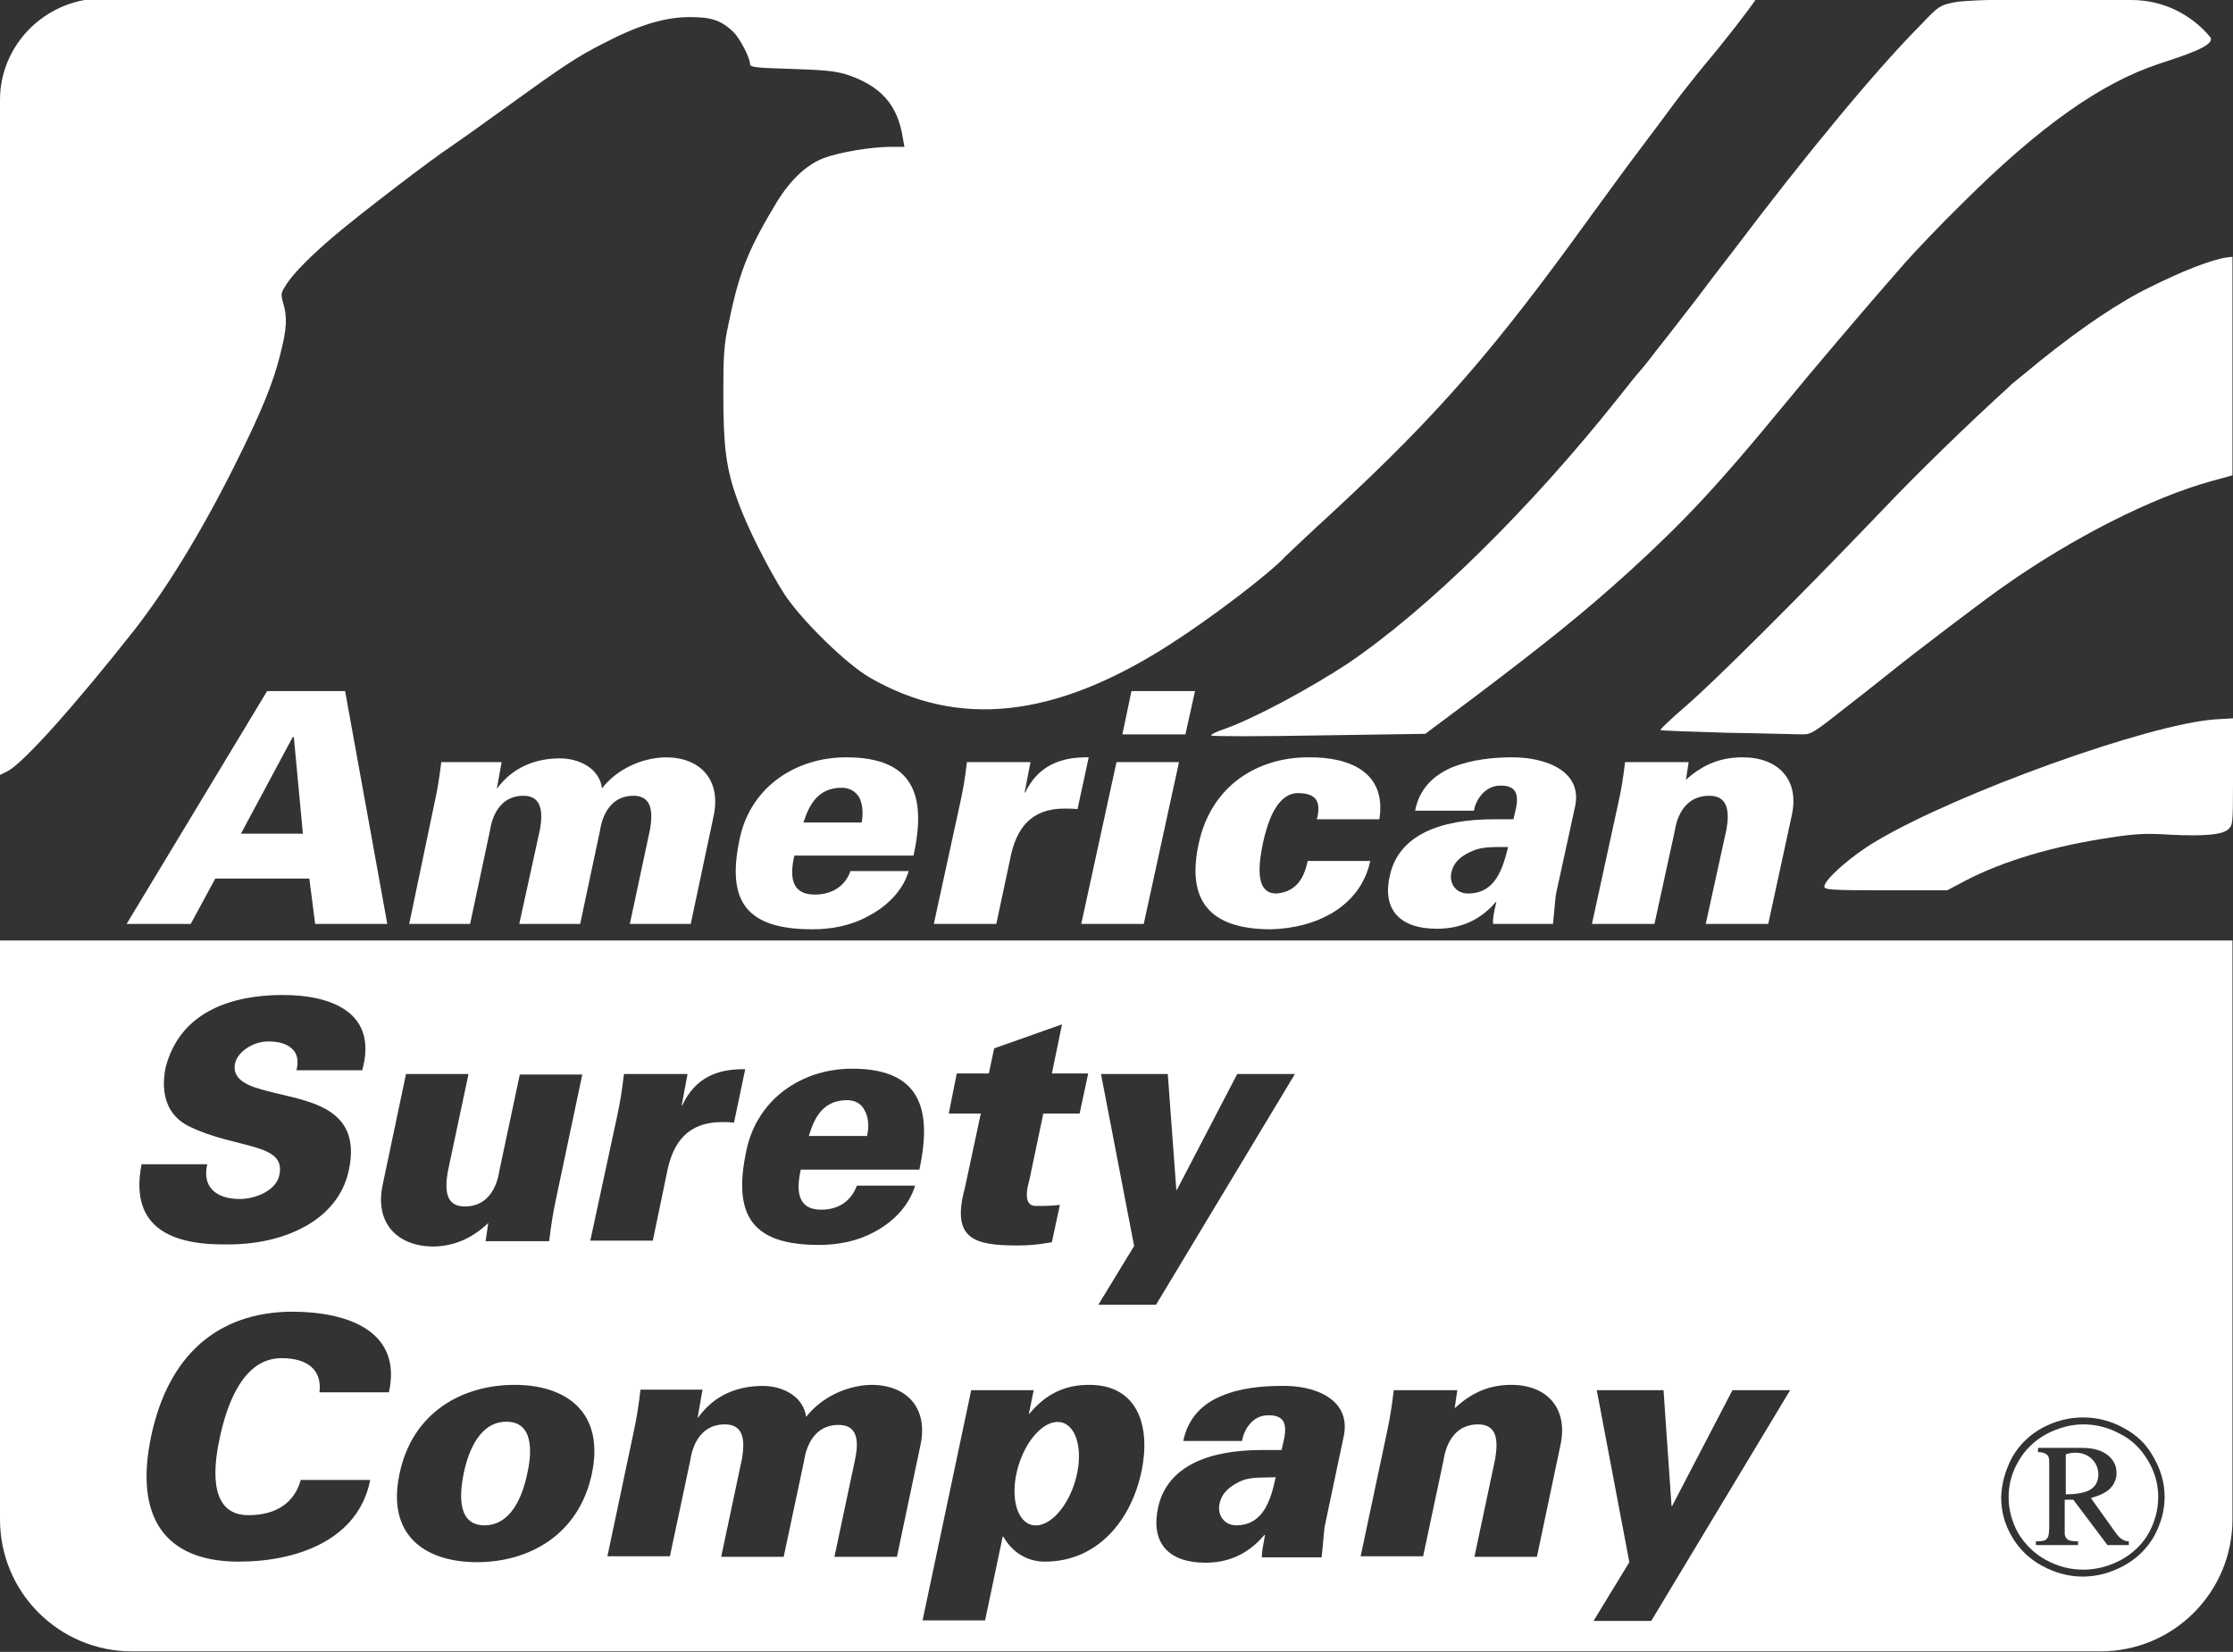 <?xml version="1.0" encoding="utf-8"?>
<!-- Generator: Adobe Illustrator 27.1.1, SVG Export Plug-In . SVG Version: 6.00 Build 0)  -->
<svg version="1.1" id="Layer_1" xmlns="http://www.w3.org/2000/svg" xmlns:xlink="http://www.w3.org/1999/xlink" x="0px" y="0px"
	 width="418px" height="309.3px" viewBox="0 0 418 309.3" style="enable-background:new 0 0 418 309.3;" xml:space="preserve">
<rect x="0" y="0" width="418" height="309.3" fill="#333333" stroke="none"/>
<style type="text/css">
	.st0{fill:#FFFFFF;}
</style>
<g>
	<path class="st0" d="M161.9,208c-0.6-1.3-1.8-2.1-3.7-2c-4.1,0.2-5.7,3.1-6.8,6.7h10.9C162.7,211,162.6,209.3,161.9,208z"/>
	
		<ellipse transform="matrix(0.297 -0.955 0.955 0.297 -125.727 381.075)" class="st0" cx="195.9" cy="275.9" rx="10" ry="5.5"/>
	<path class="st0" d="M392.2,278.1c0.4-0.6,0.6-1.2,0.6-2c0-1.1-0.4-2.1-1.2-2.9c-0.8-0.8-1.9-1.2-3.1-1.2c-0.5,0-1.2,0.1-1.8,0.3
		v7.5c1.7,0,2.9-0.2,3.7-0.5C391.2,279.1,391.8,278.6,392.2,278.1z"/>
	<path class="st0" d="M383,292.1c2.2,1.2,4.5,1.8,7,1.8c2.4,0,4.7-0.6,7-1.8c2.2-1.2,4-2.9,5.2-5c1.2-2.2,1.8-4.4,1.8-6.8
		c0-2.4-0.6-4.6-1.9-6.8c-1.3-2.2-3-3.9-5.2-5c-2.2-1.2-4.5-1.8-6.9-1.8c-2.3,0-4.6,0.6-6.9,1.8c-2.2,1.2-4,2.9-5.2,5
		c-1.3,2.2-1.9,4.4-1.9,6.8c0,2.4,0.6,4.6,1.8,6.8C379.1,289.2,380.8,290.9,383,292.1z M381.3,288.6c0.7,0,1.2-0.1,1.5-0.2
		c0.3-0.2,0.5-0.4,0.6-0.7c0.1-0.2,0.2-0.9,0.2-2v-11c0-1,0-1.6-0.1-1.8c-0.1-0.3-0.3-0.6-0.6-0.7c-0.3-0.2-0.7-0.3-1.4-0.3v-0.8
		h8.3c2.1,0,3.7,0.5,4.8,1.4c1.1,0.9,1.6,2,1.6,3.3c0,1.1-0.4,2-1.1,2.8c-0.7,0.8-2,1.4-3.7,1.9l4.5,6.3c0.5,0.7,1,1.3,1.5,1.5
		c0.3,0.2,0.7,0.3,1.1,0.3v0.7h-4l-6.4-8.5h-1.6v6.5c0.1,0.5,0.3,0.8,0.6,1c0.3,0.2,1,0.3,1.9,0.3v0.7h-7.9V288.6z"/>
	<path class="st0" d="M94.8,266.2c-4.9,0-7.1,5.3-8,9.7c-0.9,4.4-1,9.7,3.9,9.7c4.9,0,7.1-5.3,8-9.7
		C99.7,271.5,99.7,266.2,94.8,266.2z"/>
	<path class="st0" d="M232.3,277.3c-1.9,0.9-3.5,2-4,4.2c-0.5,2.2,0.9,4.1,3.1,4.1c5.1,0,6.5-4.8,7.4-9
		C236.4,276.7,234.1,276.5,232.3,277.3z"/>
	<path class="st0" d="M0,176.2V230v53.8v0.7c0,13.7,11.1,24.7,24.7,24.7h337.6h0.9h30c13.7,0,24.7-11.1,24.7-24.7v-58.7v-49.7H209H0
		z M376.7,272.8c1.4-2.4,3.3-4.2,5.7-5.5c2.5-1.3,5-1.9,7.5-1.9c2.6,0,5.1,0.6,7.5,1.9c2.5,1.3,4.4,3.1,5.7,5.5
		c1.4,2.4,2.1,4.9,2.1,7.5c0,2.6-0.7,5-2,7.4c-1.4,2.4-3.3,4.2-5.7,5.5c-2.4,1.3-5,2-7.6,2c-2.7,0-5.2-0.7-7.6-2
		c-2.4-1.3-4.3-3.1-5.7-5.5c-1.4-2.4-2-4.8-2-7.4C374.7,277.7,375.4,275.2,376.7,272.8z M157,266.8c-5.8,0-6.4,6.4-6.5,6.8
		l-3.8,17.9H135l3.9-18.4c0.5-3.1,0.5-6.4-3.2-6.4c-5.8,0-6.4,6.4-6.5,6.8l-3.8,17.9h-11.7l4.9-23.2c0.6-2.8,0.9-4.7,1.3-8h11.6
		l-0.9,5.2h0.1c3.1-4.3,7.5-5.9,12.1-5.9c3.8,0,7.6,2,8.1,5.8c2.9-3.7,7.6-5.9,12.2-6c6.7,0,10.7,4.4,9.2,11.3l-4.4,20.9h-11.7
		l3.9-18.4C160.7,270.1,160.7,266.8,157,266.8z M181.8,260.3h11.7l-0.9,4.4h0.1c3.1-3.7,6.6-5.4,11.2-5.4c9.2,0,11.5,7.9,9.8,16.1
		c-1.9,9.2-8.2,17-18.1,17c-3.5,0-6.2-1.9-7.8-4.7h-0.1l-3.3,15.7h-11.7L181.8,260.3z M179.1,201h6l1-4.7l12.7-4.5l-1.9,9.2h6.8
		l-1.6,7.5h-6.8l-2.6,12.4c-0.2,0.8-1.5,4.9,1.2,4.9c1.5,0,3.1,0,4.5-0.2l-1.5,7c-2.8,0.5-4.7,0.6-6.4,0.6c-8,0-12.5-1.1-9.9-10.7
		l3-14h-6L179.1,201z M159.5,200.1c12.6,0,15.1,7.3,12.6,18.9h-22.2c-0.9,4-0.6,7.5,3.8,7.5c3.3,0,5.6-1.6,6.7-4.5h10.9
		c-1.2,4-4.4,7-7.7,8.7c-3.1,1.7-6.7,2.4-10.3,2.4c-12.4,0-16.2-5.4-13.6-17.6C141.7,205.7,150.2,200.1,159.5,200.1z M115.5,209.1
		c0.6-2.8,0.9-4.7,1.3-8h11.9l-1.1,5.9h0.1c2.4-5.2,6.6-6.9,11.8-6.8l-2.1,10c-0.9-0.1-1.7-0.1-2.5-0.1c-6.1,0.1-9,3.7-10.1,9.7
		l-2.6,12.5h-11.7L115.5,209.1z M110.8,275.9c-2.4,11.5-11.8,16.6-21.5,16.6c-9.7,0-17-5-14.5-16.6c2.4-11.5,11.8-16.6,21.5-16.6
		S113.2,264.4,110.8,275.9z M71.6,222l4.4-20.9h11.7l-3.9,18.4c-0.5,3.1-0.5,6.4,3.2,6.4c5.8,0,6.4-6.4,6.5-6.8l3.8-17.9h11.7
		l-4.9,23.2c-0.6,2.8-0.9,4.7-1.3,8H90.9l0.5-3.4c-3.3,3.1-6.7,4.4-10.6,4.4C74.2,233.2,70.2,228.9,71.6,222z M72.8,260.7h-13
		c0.5-4-2-6.4-7.1-6.4c-7.1,0-10.2,8.4-11.6,15.1c-1.4,6.5-1.6,14.3,5.4,14.3c5.2,0,8.6-2.3,9.8-6.6h13
		c-2.2,11.3-13.8,15.3-24.6,15.3c-13.9,0-19.6-8.4-16.4-23.5c3.2-15.1,12.4-23.2,26.3-23.3C65.4,245.6,75.3,249.4,72.8,260.7z
		 M26.5,218h12.3c-1,4.2,1.6,6.5,6.1,6.5c2.8,0,6.8-1.5,7.4-4.5c1.3-6.1-8.1-4.8-16.9-9.1c-4.1-2-5.4-6.1-4.4-11
		c2.7-10.6,12.6-13.6,21.9-13.6c9.2,0,17.9,3.3,14.9,14.1H55.5c0.4-1.7,0.2-3.1-0.8-4c-0.9-0.9-2.4-1.4-4.5-1.4
		c-2.8,0-5.7,1.9-6.2,4.1c-0.7,3.3,3,4.4,6.1,5.2c7.1,1.9,17.8,2.7,15.2,14.8c-2,9.5-12.2,13.9-22.5,13.9
		C32.6,233.2,24.1,230.2,26.5,218z M298.9,260.3h12.5l1.5,21.7h0.1l11.3-21.7h10.8l-26,43.2h-10.8l6.7-11L298.9,260.3z M259.6,268.3
		c0.6-2.8,0.9-4.7,1.3-8h11.9l-0.5,3.4c3.3-3.1,6.7-4.4,10.6-4.4c6.7,0,10.7,4.4,9.2,11.3l-4.4,20.9H276l3.9-18.4
		c0.5-3.1,0.5-6.4-3.2-6.4c-5.8,0-6.4,6.4-6.5,6.8l-3.8,17.9h-11.7L259.6,268.3z M251.5,269.1l-3.4,16.1c-0.3,1.3-0.3,2.7-0.7,6.4
		h-11.2c0-1,0.2-2,0.6-4.2h-0.1c-1.9,2.2-5.2,5.2-11,5.2c-7.3,0-10.3-4-8.9-10.4c1.7-7.6,9.3-10.7,19.4-10.7h3.7
		c0.6-2.7,2-6.7-2.7-6.5c-2.9,0.1-4.4,2.9-4.7,4.8h-11c0.9-4.4,3.7-7,7.1-8.4c3.5-1.5,7.6-1.9,11.1-1.9
		C246.1,259.3,253.1,262,251.5,269.1z M220.2,222.8h0.1l11.3-21.7h10.8l-26,43.2h-10.8l6.7-11l-6.2-32.2h12.5L220.2,222.8z"/>
	<path class="st0" d="M50,129.4L23.7,173h12l4.6-8.5h17.6l1.1,8.5h13.5l-7.9-43.6H50z M45.1,156.1l9.7-18.1H55l1.7,18.1H45.1z"/>
	<path class="st0" d="M124.6,141.8c-4.5,0.1-9.1,2.2-11.9,5.8c-0.5-3.7-4.2-5.6-7.9-5.6c-4.5,0-8.8,1.6-11.8,5.7H93l0.9-5H82.6
		c-0.4,3.3-0.7,5.1-1.3,7.8L76.6,173H88l3.7-17.4c0.1-0.4,0.7-6.6,6.3-6.6c3.5,0,3.6,3.2,3.1,6.2L97.2,173h11.4l3.7-17.4
		c0.1-0.4,0.7-6.6,6.3-6.6c3.5,0,3.6,3.2,3.1,6.2l-3.8,17.8h11.4l4.3-20.3C135,146,131.1,141.8,124.6,141.8z"/>
	<path class="st0" d="M158.4,141.8c-9.3,0-17.8,5.4-19.9,15.1c-2.6,11.9,1.2,17.1,13.6,17.1c3.6,0,7.2-0.7,10.3-2.4
		c3.3-1.7,6.5-4.5,7.7-8.5h-10.9c-1,2.8-3.4,4.4-6.7,4.4c-4.4,0-4.7-3.4-3.8-7.3H171C173.5,148.9,171,141.8,158.4,141.8z M161.3,154
		h-10.9c1.1-3.4,2.7-6.3,6.8-6.5c1.8-0.1,3,0.7,3.7,1.9C161.5,150.7,161.6,152.4,161.3,154z"/>
	<path class="st0" d="M191.9,148.4h-0.1l1.1-5.7h-11.9c-0.4,3.3-0.7,5.1-1.3,7.8l-4.9,22.5h11.7l2.6-12.2c1.1-5.8,4-9.4,10.1-9.4
		c0.8,0,1.6,0,2.5,0.1l2.1-9.7C198.5,141.7,194.3,143.4,191.9,148.4z"/>
	<polygon class="st0" points="210.1,137.5 221.9,137.5 223.7,129.4 211.8,129.4 	"/>
	<polygon class="st0" points="202.4,173 214.1,173 220.7,142.7 209,142.7 	"/>
	<path class="st0" d="M244.9,141.8c-9.3,0-18.1,5.1-20.5,16.1c-2.3,10.5,1.8,16.1,13.5,16.1c4.1-0.1,8.3-1.1,11.7-3.2
		c3.4-2.1,6-5.3,6.9-9.6h-11.7c-0.6,2.7-1.8,5.8-5.9,6.1c-4.3,0-3.1-6.3-2.5-9.4c0.7-3.1,2.3-9.4,6.6-9.4c1.8,0,2.9,0.5,3.4,1.3
		c0.5,0.8,0.5,2.1,0.1,3.6h11.7C259.6,144.7,252.8,141.7,244.9,141.8z"/>
	<path class="st0" d="M283.1,141.8c-3.5,0-7.5,0.4-11.1,1.8c-3.4,1.4-6.3,3.9-7.1,8.2h11c0.3-1.8,1.8-4.5,4.7-4.7
		c4.7-0.2,3.3,3.7,2.7,6.3h-3.7c-10.1,0-17.7,3-19.4,10.4c-1.5,6.2,1.5,10.1,8.8,10.1c5.8,0,9.1-2.8,11-5h0.1
		c-0.5,2.2-0.7,3.1-0.6,4.1h11.2c0.4-3.6,0.4-5,0.7-6.2l3.4-15.6C296.4,144.4,289.4,141.8,283.1,141.8z M274.8,167.3
		c-2.2,0-3.6-1.8-3.1-4c0.5-2.1,2.1-3.2,4-4c1.8-0.8,4.1-0.7,6.6-0.7C281.3,162.7,279.9,167.3,274.8,167.3z"/>
	<path class="st0" d="M326.2,141.8c-3.9,0-7.3,1.2-10.6,4.2l0.5-3.3h-11.9c-0.4,3.3-0.7,5.1-1.3,7.8L298,173h11.7l3.8-17.4
		c0.1-0.4,0.7-6.6,6.5-6.6c3.6,0,3.7,3.2,3.2,6.2l-3.9,17.8H331l4.4-20.3C336.9,146,332.9,141.8,326.2,141.8z"/>
	<path class="st0" d="M25.2,117.9c6-7.7,12.5-18.3,18.7-30.7c5-10,7.3-15.6,8.6-21c1.2-4.7,1.3-6.8,0.5-9.5
		c-0.5-1.7-0.4-1.9,0.7-3.6c1.4-2.1,4.6-5.3,8.7-8.8c5.2-4.4,18.4-14.5,22.2-17c0.9-0.6,5.3-3.7,9.7-6.9
		c11.2-8.1,13.6-9.7,18.7-12.3c6.5-3.4,11.5-4.9,16.1-4.9c4.1,0,5.9,0.6,8.2,2.8c1.2,1.2,3.1,4.8,3.1,6c0,0.6,1,0.7,7.7,0.9
		c6.1,0.2,8.2,0.4,10.2,1c6.5,2.1,9.7,5.6,10.7,11.9l0.3,1.7h-2.6c-3.6,0-9.6,1-12.5,2.1c-3.4,1.3-6.6,4.4-9.3,9.1
		c-5.1,8.5-6.7,12.9-8.6,22.3c-0.8,3.7-0.9,5.9-0.9,12.8c0,9.7,0.5,13.9,2.6,19.7c1.7,4.9,5.8,13,8.8,17.7
		c3.2,4.9,11.6,13.1,15.9,15.6c16.7,9.7,34.8,7.7,56.4-6.2c7.8-5,18.8-13.4,21.6-16.5c0.2-0.2,4.3-4.1,9.1-8.5
		c19.7-18.3,30-30.2,48.1-55.3c2.7-3.7,6.7-9.2,8.9-12.1c2.2-2.9,5.1-6.8,6.5-8.7c1.4-1.9,4.1-5.3,6-7.6c3.3-3.9,8.2-10.2,9.5-12.2
		h-92.8c-19.5,0-40.7,0-62.5,0h-6H18.7C8.4,0,0,8.4,0,18.7v126.4c0.4-0.2,1-0.5,1.4-0.7C4.4,142.9,14.4,131.6,25.2,117.9z"/>
	<path class="st0" d="M382.1,67.4c-3,2.5-5.7,4.6-5.9,4.9c-7.8,7.1-17,16-24.3,23.7c-15.6,16.3-30.9,31.5-36.2,36.1
		c-2.8,2.4-4.9,4.4-4.9,4.6c0.1,0.1,5.7,0.3,12.4,0.5c6.7,0.1,13.1,0.3,14.1,0.3c1.8,0,2.1-0.2,8.8-5.5c3.9-3,7.7-6.1,8.5-6.7
		c2.8-2.3,17.9-13.8,20.6-15.6c12.8-9,27.5-16.5,38.7-19.6l4-1.1V48.1c-3.4,0.1-10.3,3.1-15.3,5.6C396.6,56.6,389.6,61.4,382.1,67.4
		z"/>
	<path class="st0" d="M414.6,134.7c-12.5,0.9-48.3,13.8-63.4,22.8c-4.6,2.7-9.7,7.2-9.7,8.5c0,0.6,1.2,0.7,11.5,0.7h11.5l3.4-1.8
		c7.1-3.7,16.5-6.5,27.3-8.1c4.6-0.7,6.8-0.8,11.1-0.5c6.5,0.3,9.8,0,10.9-1.1c0.7-0.7,0.8-0.9,0.8-8.2v-12.5L414.6,134.7z"/>
	<path class="st0" d="M359.8,4.4c-8.4,8.4-21.8,24.6-35.3,42.5c-1.8,2.3-5,6.5-7.1,9.3c-2.2,2.8-5.3,6.9-7.1,9.1
		c-1.7,2.3-3.4,4.3-3.6,4.5c-0.2,0.2-1.9,2.3-3.7,4.6c-16.6,20.9-35.7,39.7-50.8,49.9c-7,4.6-17.7,10.4-23.3,12.3
		c-1.2,0.4-2.2,0.9-2.2,1.1s9,0.2,20.1,0l20-0.3l9.1-6.8c14.4-10.9,20.8-16.1,29.2-23.7c10.4-9.5,16.6-16.2,28.3-30.4
		c6.4-7.8,14.8-17.6,17.9-21.2c1.5-1.7,3.9-4.5,5.4-6.2s6.3-6.8,10.9-11.3c14.2-14.1,25.6-22.2,36.4-25.8c4.8-1.6,11-3.5,9.7-5.1
		C410.2,2.7,404.9,0,399,0h-26.9c-2.8,0.1-5.3,0.2-6.6,0.5C363.2,1,362.8,1.2,359.8,4.4z"/>
</g>
</svg>
